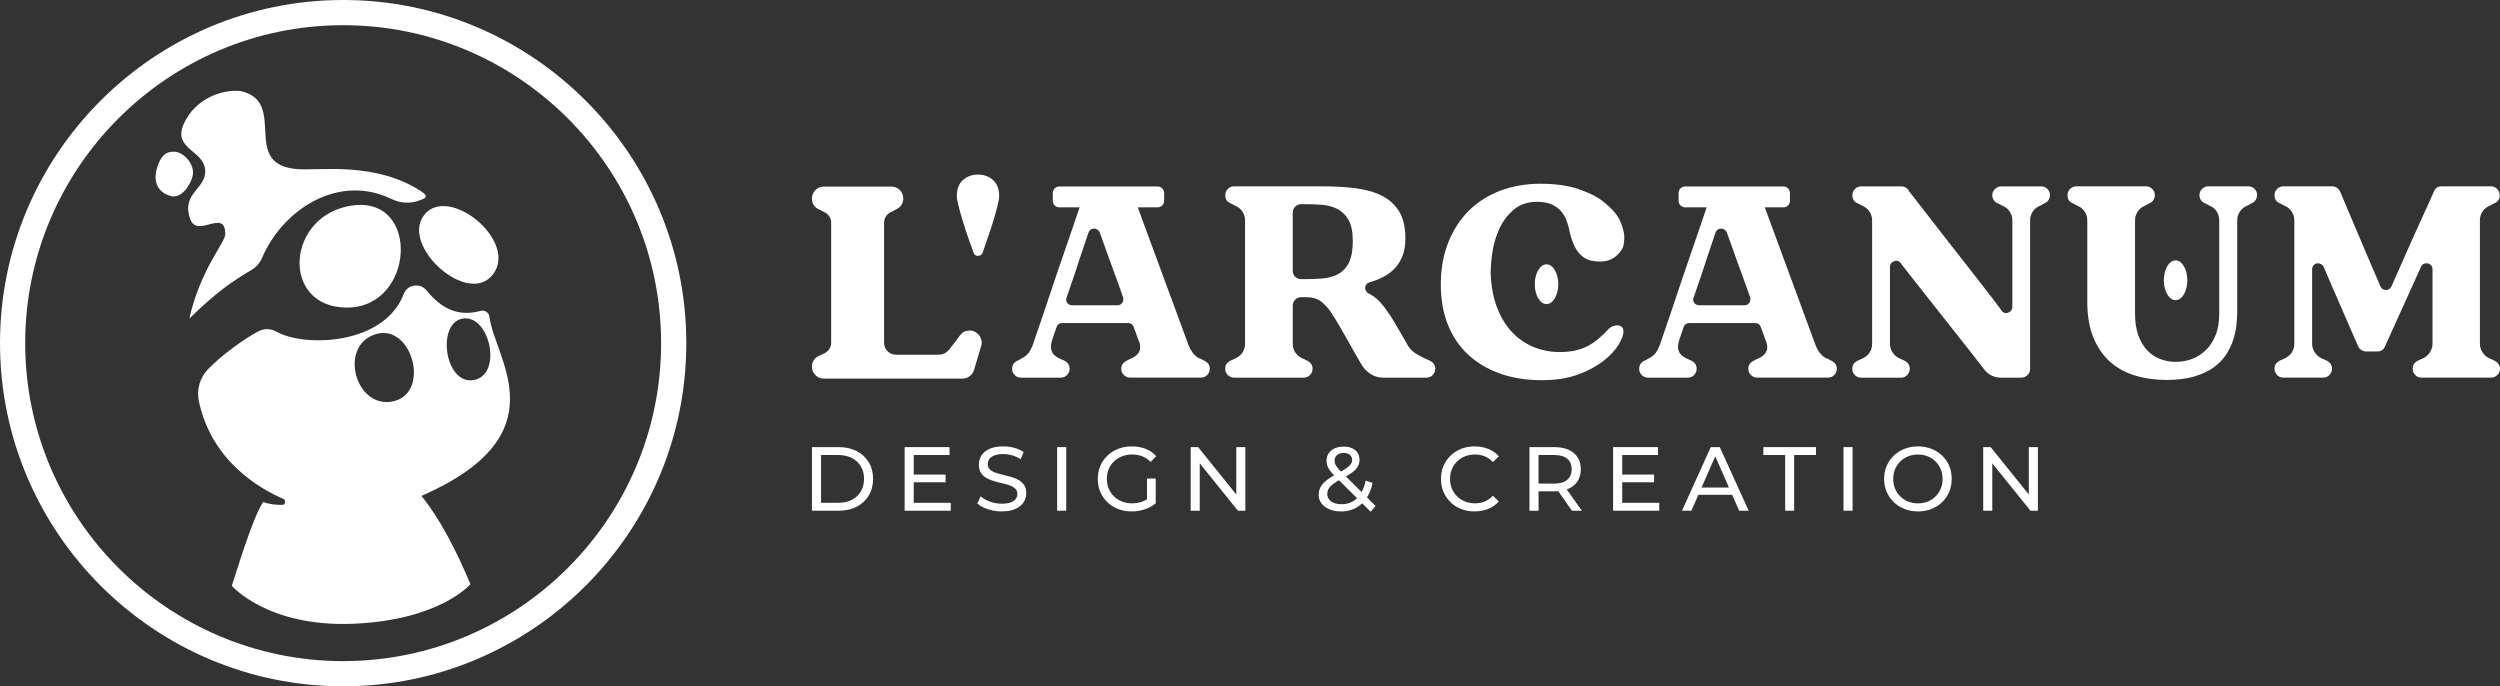 <?xml version="1.0" encoding="UTF-8"?>
<svg id="Calque_1" data-name="Calque 1" xmlns="http://www.w3.org/2000/svg" viewBox="0 0 1091.27 299.58">
  <rect x="0" y="0" width="1091.27" height="299.58" fill="#333333" stroke="none"/>
  <defs>
    <style>
      .cls-1 {
        fill: #fff;
        stroke-width: 0px;
      }
    </style>
  </defs>
  <g>
    <g>
      <path class="cls-1" d="M154.19,89.65c29.44-3.73,26.69,44.57-2.67,44.61-29.36.04-26.77-40.89,2.67-44.61Z"/>
      <g>
        <path class="cls-1" d="M82.64,139.06c11.62-11.37,18.26-15.94,27.22-21.29,2.03-1.21,3.6-3.04,4.53-5.21,8.98-21.06,33.32-36.99,56.53-25.68,3.99,1.94,8.6,2.12,12.7.41,1.6-.63,3.97-1.34.29-3.74-19.78-12.9-43.28-9.11-53.55-9.7-25.83-1.48-4.66-28.87-24.7-33.95-4.37-1.11-19.17.57-25.41,14.12-5.46,11.85,11.01,11.58,9.18,22.37-1.09,6.43-10.29,8.96-6.33,19.4,3.16,8.33,15.36-5.15,15.22,6.5-.05,3.68-10.87,15.32-15.67,36.77h0Z"/>
        <path class="cls-1" d="M185.12,93.89c10.45-13.55,40.94,11.01,30.21,25.69-10.73,14.68-40.65-12.14-30.21-25.69Z"/>
        <path class="cls-1" d="M84.11,76.65c-1.05,4.75-5.23,9.88-9.24,8.99-4.02-.89-8.81-4.41-6.23-12.64,1.64-5.22,3.97-6.97,7.57-6.78,4.11.2,8.95,5.68,7.9,10.44h0Z"/>
        <path class="cls-1" d="M213.66,138.31c-.24-1.88-2.08-3.11-3.91-2.6-9.97,2.78-17.46-1.35-23.51-8.89-2.82-3.52-8.39-2.72-10,1.5-8.5,22.34-43.35,23.4-55.63,16.42-2.42-1.37-5.35-1.43-7.81-.12-6.77,3.62-16.06,10.45-21.91,16.45-3.61,3.71-5.17,8.96-4.1,14.01,5.54,26.09,26.36,38.15,36.86,42.67,1.39.6.95,2.67-.55,2.65-2.73-.02-5.79-.31-8.15-1.25-2.81,3.32-8.12,18.5-13.76,36.55,0,0,15.69,18.23,53.35,16.56,37.67-1.66,50.82-17.28,50.82-17.28-6.11-14.56-13.33-28.58-21.39-38.51,61.12-26.76,32.05-59.61,29.67-78.17h0ZM171.77,175.15c-16.45,3.77-24.2-23.82-8.11-29.18,16.09-5.36,24.56,25.41,8.11,29.18ZM206.86,165.88c-12.75,2.38-16.52-24.99-4.81-26.83,11.71-1.83,17.56,24.44,4.81,26.83Z"/>
      </g>
    </g>
    <path class="cls-1" d="M149.79,299.58C67.2,299.58,0,232.39,0,149.79S67.2,0,149.79,0s149.79,67.2,149.79,149.79-67.2,149.79-149.79,149.79ZM149.79,11C73.26,11,11,73.26,11,149.79s62.26,138.79,138.79,138.79,138.79-62.26,138.79-138.79S226.32,11,149.79,11Z"/>
  </g>
  <g>
    <g>
      <path class="cls-1" d="M354.42,222.93v-27.76h11.7c2.96,0,5.57.58,7.83,1.74,2.26,1.16,4.02,2.79,5.27,4.88,1.26,2.09,1.88,4.51,1.88,7.26s-.63,5.17-1.88,7.26c-1.26,2.09-3.01,3.71-5.27,4.88-2.26,1.16-4.87,1.74-7.83,1.74h-11.7ZM358.39,219.48h7.5c2.3,0,4.29-.44,5.97-1.31,1.68-.87,2.98-2.1,3.91-3.67.92-1.57,1.39-3.39,1.39-5.45s-.46-3.91-1.39-5.47c-.93-1.56-2.23-2.78-3.91-3.65-1.68-.87-3.67-1.31-5.97-1.31h-7.5v20.86Z"/>
      <path class="cls-1" d="M398.84,219.48h16.18v3.45h-20.14v-27.76h19.59v3.45h-15.62v20.86ZM398.48,207.15h14.28v3.37h-14.28v-3.37Z"/>
      <path class="cls-1" d="M437.22,223.24c-2.12,0-4.14-.32-6.07-.97-1.93-.65-3.45-1.49-4.56-2.52l1.47-3.09c1.06.93,2.41,1.69,4.05,2.3,1.64.61,3.34.91,5.12.91,1.61,0,2.92-.18,3.93-.55,1-.37,1.74-.88,2.22-1.53.48-.65.71-1.38.71-2.2,0-.95-.31-1.72-.93-2.3-.62-.58-1.43-1.05-2.42-1.41-.99-.36-2.08-.67-3.27-.93-1.19-.26-2.39-.58-3.59-.93-1.2-.36-2.3-.81-3.29-1.37-.99-.56-1.79-1.3-2.4-2.24-.61-.94-.91-2.15-.91-3.63s.38-2.74,1.13-3.95c.75-1.2,1.92-2.17,3.49-2.89s3.57-1.09,6.01-1.09c1.61,0,3.21.21,4.8.63,1.59.42,2.96,1.03,4.12,1.82l-1.31,3.17c-1.19-.79-2.45-1.37-3.77-1.73s-2.6-.54-3.85-.54c-1.56,0-2.84.2-3.85.59-1,.4-1.74.93-2.2,1.59-.46.66-.69,1.4-.69,2.22,0,.98.31,1.76.93,2.34.62.58,1.43,1.04,2.42,1.39.99.34,2.08.65,3.27.93,1.19.28,2.38.59,3.59.93s2.3.79,3.29,1.35c.99.56,1.79,1.3,2.4,2.22.61.93.91,2.12.91,3.57s-.38,2.7-1.15,3.91c-.77,1.2-1.95,2.17-3.55,2.9-1.6.73-3.62,1.09-6.05,1.09Z"/>
      <path class="cls-1" d="M461.45,222.93v-27.76h3.97v27.76h-3.97Z"/>
      <path class="cls-1" d="M493.97,223.24c-2.14,0-4.11-.35-5.91-1.05-1.8-.7-3.36-1.69-4.68-2.97s-2.35-2.78-3.09-4.5c-.74-1.72-1.11-3.61-1.11-5.67s.37-3.95,1.11-5.67c.74-1.72,1.78-3.22,3.11-4.5,1.33-1.28,2.9-2.27,4.7-2.97,1.8-.7,3.78-1.05,5.95-1.05s4.2.36,6.03,1.07c1.82.71,3.37,1.78,4.64,3.21l-2.46,2.46c-1.14-1.11-2.37-1.92-3.71-2.44-1.34-.52-2.78-.77-4.34-.77s-3.06.27-4.42.79c-1.36.53-2.54,1.27-3.53,2.22-.99.95-1.76,2.08-2.3,3.39-.54,1.31-.81,2.73-.81,4.26s.27,2.91.81,4.22c.54,1.31,1.31,2.45,2.3,3.41.99.97,2.16,1.71,3.51,2.24,1.35.53,2.82.79,4.4.79,1.48,0,2.9-.23,4.26-.69,1.36-.46,2.62-1.24,3.79-2.32l2.26,3.01c-1.38,1.16-2.98,2.04-4.82,2.64-1.84.6-3.73.89-5.69.89ZM500.67,219.2v-10.31h3.81v10.83l-3.81-.52Z"/>
      <path class="cls-1" d="M519.74,222.93v-27.76h3.25l18.36,22.8h-1.71v-22.8h3.97v27.76h-3.25l-18.36-22.8h1.7v22.8h-3.97Z"/>
      <path class="cls-1" d="M585.33,223.24c-1.88,0-3.54-.3-5-.91-1.45-.61-2.6-1.45-3.45-2.54-.85-1.08-1.27-2.34-1.27-3.77,0-1.24.28-2.38.83-3.41.55-1.03,1.44-2.03,2.66-2.99,1.21-.96,2.82-1.96,4.8-2.99,1.61-.85,2.87-1.59,3.79-2.22.91-.63,1.56-1.24,1.94-1.8.38-.57.58-1.18.58-1.84,0-.9-.32-1.63-.95-2.2-.63-.57-1.55-.85-2.74-.85s-2.21.31-2.91.93c-.7.62-1.05,1.44-1.05,2.44,0,.5.09.98.26,1.45.17.46.49.98.95,1.55.46.57,1.13,1.29,2,2.16l14.67,14.59-2.14,2.54-15.58-15.5c-.93-.93-1.65-1.75-2.18-2.48-.53-.73-.91-1.43-1.15-2.12-.24-.69-.36-1.39-.36-2.1,0-1.24.31-2.33.93-3.27.62-.94,1.49-1.67,2.62-2.18,1.12-.52,2.44-.77,3.95-.77,1.4,0,2.62.23,3.65.69,1.03.46,1.83,1.12,2.4,1.98.57.86.85,1.9.85,3.11,0,1.06-.26,2.04-.77,2.93-.52.9-1.34,1.77-2.48,2.62-1.14.85-2.67,1.76-4.6,2.74-1.59.82-2.83,1.58-3.73,2.28-.9.7-1.54,1.4-1.92,2.08-.38.69-.57,1.44-.57,2.26,0,.87.26,1.65.77,2.32s1.24,1.2,2.18,1.57c.94.37,2.03.56,3.27.56,1.77,0,3.37-.38,4.8-1.15,1.43-.77,2.62-1.92,3.59-3.45.96-1.53,1.67-3.44,2.12-5.71l3.05.99c-.53,2.67-1.43,4.93-2.72,6.78-1.28,1.85-2.86,3.26-4.74,4.24s-3.99,1.47-6.34,1.47Z"/>
      <path class="cls-1" d="M643.66,223.24c-2.11,0-4.06-.35-5.85-1.05-1.78-.7-3.33-1.69-4.64-2.97-1.31-1.28-2.33-2.78-3.07-4.5-.74-1.72-1.11-3.61-1.11-5.67s.37-3.95,1.11-5.67c.74-1.72,1.77-3.22,3.09-4.5s2.88-2.27,4.66-2.97c1.78-.7,3.73-1.05,5.85-1.05s4.12.36,5.93,1.09c1.81.73,3.35,1.8,4.62,3.23l-2.58,2.5c-1.06-1.11-2.25-1.94-3.57-2.48-1.32-.54-2.74-.81-4.24-.81s-3.01.27-4.34.79c-1.34.53-2.49,1.27-3.47,2.22-.98.95-1.74,2.08-2.28,3.39-.54,1.31-.81,2.73-.81,4.26s.27,2.95.81,4.26c.54,1.31,1.3,2.44,2.28,3.39s2.13,1.69,3.47,2.22c1.33.53,2.78.79,4.34.79s2.92-.27,4.24-.81c1.32-.54,2.51-1.38,3.57-2.52l2.58,2.5c-1.27,1.43-2.81,2.51-4.62,3.25-1.81.74-3.8,1.11-5.97,1.11Z"/>
      <path class="cls-1" d="M667.62,222.93v-27.76h10.83c2.43,0,4.51.38,6.23,1.15,1.72.77,3.04,1.88,3.97,3.33.93,1.45,1.39,3.19,1.39,5.2s-.46,3.73-1.39,5.17c-.93,1.44-2.25,2.55-3.97,3.31-1.72.77-3.79,1.15-6.23,1.15h-8.64l1.78-1.82v10.27h-3.97ZM671.58,213.05l-1.78-1.94h8.53c2.54,0,4.46-.55,5.77-1.65,1.31-1.1,1.96-2.64,1.96-4.62s-.65-3.52-1.96-4.6c-1.31-1.08-3.23-1.63-5.77-1.63h-8.53l1.78-1.98v16.42ZM686.17,222.93l-7.06-10.07h4.24l7.14,10.07h-4.32Z"/>
      <path class="cls-1" d="M708.1,219.48h16.18v3.45h-20.14v-27.76h19.59v3.45h-15.62v20.86ZM707.75,207.15h14.28v3.37h-14.28v-3.37Z"/>
      <path class="cls-1" d="M734.2,222.93l12.57-27.76h3.93l12.61,27.76h-4.16l-11.22-25.54h1.59l-11.22,25.54h-4.08ZM739.55,215.99l1.07-3.17h15.62l1.15,3.17h-17.84Z"/>
      <path class="cls-1" d="M779.24,222.93v-24.31h-9.52v-3.45h22.96v3.45h-9.52v24.31h-3.93Z"/>
      <path class="cls-1" d="M804.7,222.93v-27.76h3.97v27.76h-3.97Z"/>
      <path class="cls-1" d="M837.22,223.24c-2.12,0-4.08-.36-5.89-1.07-1.81-.71-3.38-1.71-4.7-2.99-1.32-1.28-2.35-2.78-3.09-4.5-.74-1.72-1.11-3.59-1.11-5.63s.37-3.91,1.11-5.63c.74-1.72,1.77-3.22,3.09-4.5,1.32-1.28,2.88-2.28,4.68-2.99,1.8-.71,3.77-1.07,5.91-1.07s4.06.35,5.85,1.05c1.78.7,3.34,1.69,4.68,2.97s2.37,2.78,3.09,4.5c.73,1.72,1.09,3.61,1.09,5.67s-.36,3.95-1.09,5.67c-.73,1.72-1.76,3.22-3.09,4.5-1.34,1.28-2.89,2.27-4.68,2.97-1.78.7-3.73,1.05-5.85,1.05ZM837.22,219.72c1.53,0,2.95-.26,4.26-.79,1.31-.53,2.45-1.28,3.41-2.24s1.72-2.09,2.26-3.39c.54-1.29.81-2.71.81-4.24s-.27-2.95-.81-4.24c-.54-1.3-1.3-2.42-2.26-3.39-.97-.96-2.1-1.71-3.41-2.24-1.31-.53-2.73-.79-4.26-.79s-2.99.27-4.3.79c-1.31.53-2.45,1.28-3.43,2.24-.98.97-1.74,2.1-2.28,3.39-.54,1.3-.81,2.71-.81,4.24s.27,2.95.81,4.24c.54,1.3,1.3,2.43,2.28,3.39.98.97,2.12,1.71,3.43,2.24,1.31.53,2.74.79,4.3.79Z"/>
      <path class="cls-1" d="M865.69,222.93v-27.76h3.25l18.36,22.8h-1.71v-22.8h3.97v27.76h-3.25l-18.36-22.8h1.7v22.8h-3.97Z"/>
    </g>
    <g>
      <g>
        <path class="cls-1" d="M624.32,157.54l-2.81-1.28c-.91-.5-1.99-1.09-3.2-1.76-1.44-.78-2.69-2.01-3.74-3.64l-.08-.13c-.07-.15-.36-.69-1.34-2.37-.75-1.3-1.57-2.69-2.44-4.2-.8-1.37-1.58-2.7-2.34-4l-.23-.38c-.98-1.68-1.49-2.38-1.74-2.68l-.1-.14c-1.37-2.09-2.79-3.92-4.22-5.44-1.37-1.44-2.95-2.59-4.7-3.44l-.12-.06c-.87-.52-1.36-1.39-1.36-2.42s.66-1.94,1.78-2.31c2.29-.65,4.41-1.51,6.35-2.53,1.89-1,3.55-2.27,4.93-3.77,1.37-1.48,2.47-3.29,3.28-5.36s1.22-4.58,1.22-7.48c0-4.87-.9-8.83-2.67-11.76-1.77-2.92-4.25-5.23-7.37-6.84-3.2-1.66-7.06-2.79-11.47-3.35-4.53-.58-9.53-.87-14.86-.87h-38.37c-1.1,0-2,.37-2.75,1.13-.76.76-1.13,1.67-1.13,2.76,0,1.59.61,2.63,1.98,3.38.28.1.59.24.94.41l.16.1c.21.13.44.27.71.4l1,.5c1.15.52,2.1,1.37,2.8,2.5.69,1.12,1.05,2.33,1.05,3.61v53.92c0,2.71-1.32,4.86-3.8,6.21l-.1.05-2.69,1.23c-1.41.81-2.06,1.9-2.06,3.42v.13c0,1.01.36,1.87,1.13,2.63.75.75,1.66,1.13,2.75,1.13h30.35c1.1,0,2-.37,2.75-1.13s1.13-1.62,1.13-2.63v-.13c0-1.49-.67-2.57-2.12-3.39-.32-.12-.65-.28-.96-.5-.17-.11-.37-.21-.57-.3-.28-.12-.63-.26-1.03-.43l-.15-.07c-2.49-1.35-3.81-3.49-3.81-6.21v-16.68c0-.98.37-1.87,1.08-2.57s1.59-1.07,2.57-1.07h2.38c2.87,0,5.2.78,6.9,2.34,1.53,1.39,2.63,2.6,3.38,3.72,1.43,2.1,2.91,4.49,4.43,7.1,1.48,2.53,2.89,5.03,4.22,7.43,1.28,2.3,2.43,4.34,3.43,6.05,1,1.71,1.63,2.76,1.88,3.19,1.01,1.59,2.36,2.9,3.98,3.86,1.62.96,3.34,1.43,5.26,1.43h18.81c1.1,0,2-.37,2.75-1.13s1.13-1.62,1.13-2.63v-.13c0-1.51-.69-2.59-2.17-3.42ZM588.78,114.69c-1.19,2.33-2.86,4.05-4.99,5.12-2,1-4.35,1.6-6.96,1.78-2.43.17-5.03.26-7.75.26h-1.13c-.96,0-1.83-.33-2.52-.95-.51-.46-1.13-1.31-1.13-2.69v-25.32c0-1.07.37-2,1.08-2.69.69-.7,1.59-1.08,2.57-1.08h1.75c2.44,0,4.86.09,7.19.26,2.48.18,4.76.78,6.77,1.78,2.11,1.07,3.8,2.72,5.03,4.94,1.23,2.22,1.82,5.22,1.82,9.19s-.57,7.11-1.74,9.41Z"/>
        <path class="cls-1" d="M650.69,118.2v1.05c.17,5.4,1.05,10.28,2.6,14.51,1.57,4.27,3.71,7.92,6.38,10.84,2.68,2.95,5.88,5.23,9.49,6.76,3.6,1.54,7.55,2.32,11.75,2.32,1.75,0,3.5-.13,5.19-.39,1.74-.27,3.52-.76,5.29-1.48,1.8-.71,3.61-1.78,5.38-3.16,1.73-1.34,3.56-3.04,5.43-5.09.58-.57,1.19-.96,1.84-1.19.72-.23,1.35-.36,1.84-.36.13,0,.46.02,1.16.16.29.06.67.32,1.07.74.36.38.54,1,.54,1.86,0,1.39-.69,3.27-2.05,5.56-1.41,2.38-3.58,4.75-6.47,7.05-2.91,2.31-6.66,4.34-11.13,6.04-4.44,1.68-9.82,2.53-15.96,2.53-6.97,0-13.27-1.02-18.72-3.05-5.42-2-10.07-4.84-13.84-8.45-3.75-3.59-6.64-7.98-8.6-13.05-1.97-5.1-2.96-10.89-2.96-17.2,0-6.79,1.1-12.99,3.28-18.43,2.17-5.43,5.2-10.08,9-13.85,3.8-3.76,8.4-6.68,13.7-8.69,5.33-2.01,11.22-3.03,17.52-3.03s12.18.79,16.68,2.36c4.49,1.57,7.9,3.24,10.11,4.97,4.04,3.1,6.71,6.06,7.94,8.82,1.25,2.8,1.88,5.3,1.88,7.42,0,.29-.05,1.07-.3,3.07-.16,1.32-1.1,2.81-2.75,4.44-1.69,1.65-3.65,2.55-6.03,2.78-.6.07-1.18.11-1.7.11-1.15,0-2.39-.14-3.71-.41-1.2-.24-2.43-.83-3.67-1.74-1.24-.9-2.34-2.24-3.27-3.96-.98-1.79-1.8-4.11-2.42-6.83-.26-1.39-.63-2.82-1.12-4.27-.5-1.53-1.26-2.95-2.23-4.25-1.01-1.36-2.42-2.48-4.18-3.34-1.75-.85-4.01-1.28-6.74-1.28-4.12,0-7.59,1.2-10.32,3.56-2.62,2.27-4.69,5.05-6.16,8.3-1.43,3.16-2.42,6.45-2.93,9.79-.51,3.28-.77,6.12-.77,8.44Z"/>
        <path class="cls-1" d="M894.8,85.23c0,.72-.19,1.39-.58,2.03-.38.6-.86,1.05-1.48,1.34-.35.12-.69.3-1.02.52-.23.15-.47.3-.72.44-.23.13-.53.27-.94.44-1.2.54-2.15,1.39-2.85,2.52-.69,1.12-1.05,2.33-1.05,3.61v64.82c0,1.11-.36,2-1.13,2.76s-1.66,1.13-2.75,1.13h-8.9c-1.44,0-2.79-.31-4.04-.91-1.26-.61-2.29-1.47-3.17-2.63-1.33-1.75-2.99-3.89-5.09-6.54-2.05-2.58-4.24-5.37-6.57-8.34-2.34-2.96-4.75-6.01-7.22-9.14-2.46-3.14-4.83-6.13-7.08-8.97-2.26-2.83-4.3-5.43-6.14-7.77-1.8-2.28-3.24-4.13-4.31-5.54-.62-1.08-1.94-1.47-3.1-.94-1.06.39-1.68,1.29-1.68,2.4v33.6c0,1.29.34,2.5,1.03,3.61.68,1.11,1.61,1.98,2.75,2.6l2.79,1.28c1.41.81,2.06,1.9,2.06,3.42v.13c0,1.01-.36,1.87-1.13,2.63s-1.6,1.13-2.63,1.13h-17.42c-1.1,0-2-.37-2.76-1.13-.75-.76-1.12-1.62-1.12-2.63v-.13c0-1.52.65-2.6,2.06-3.42l2.69-1.23.09-.05c2.49-1.35,3.8-3.5,3.8-6.21v-53.92c0-1.28-.34-2.49-1.03-3.61-.7-1.14-1.66-1.98-2.8-2.5l-1-.5c-.27-.13-.51-.27-.71-.4l-.16-.1c-.35-.17-.66-.31-.94-.41-1.38-.74-1.98-1.79-1.98-3.38,0-1.1.36-2,1.13-2.76.75-.75,1.66-1.13,2.75-1.13h17.42c.74,0,1.43.18,2.08.56.59.34,1.02.81,1.32,1.45l.18.29c6.02,7.78,11.71,15.09,17.05,21.94,2.25,2.93,4.58,5.9,6.89,8.78l12.27,15.78c1.64,2.21,2.95,3.98,3.95,5.31.62,1.09,1.95,1.49,3.11.95,1.05-.39,1.68-1.28,1.68-2.39v-37.87c0-1.28-.34-2.49-1.04-3.61-.7-1.14-1.66-1.98-2.8-2.5l-1-.5c-.27-.13-.51-.27-.71-.4l-.16-.1c-.37-.18-.69-.32-.98-.42-.62-.29-1.11-.73-1.48-1.34-.4-.64-.59-1.31-.59-2.03,0-1.11.37-1.97,1.17-2.74.8-.76,1.69-1.15,2.72-1.15h17.42c1.1,0,2,.37,2.75,1.13.76.76,1.13,1.67,1.13,2.76Z"/>
        <path class="cls-1" d="M985.21,85.23c0,.72-.2,1.39-.59,2.03-.37.6-.86,1.05-1.48,1.34-.35.12-.69.3-1.02.52-.22.15-.47.3-.72.44-.23.13-.53.27-.94.44-1.2.54-2.15,1.39-2.85,2.52-.69,1.12-1.04,2.33-1.04,3.61v40c0,1.7-.13,3.67-.37,5.85-.24,2.14-.72,4.34-1.44,6.53-.7,2.16-1.77,4.31-3.15,6.41-1.36,2.05-3.18,3.9-5.4,5.5-2.23,1.61-5.05,2.92-8.39,3.92-3.35.99-7.47,1.51-12.23,1.51s-9.59-.67-13.85-2.01c-4.2-1.31-7.85-3.35-10.84-6.07-2.99-2.71-5.4-6.25-7.14-10.49-1.75-4.26-2.64-9.49-2.64-15.54v-35.61c0-1.28-.35-2.49-1.05-3.61-.69-1.14-1.66-1.98-2.8-2.5l-.99-.5c-.27-.13-.51-.27-.71-.4l-.17-.1c-.34-.17-.65-.31-.94-.41-1.37-.74-1.98-1.79-1.98-3.38,0-1.1.37-2,1.13-2.76.75-.75,1.66-1.13,2.76-1.13h30.34c1.1,0,2,.37,2.76,1.13.75.76,1.13,1.67,1.13,2.76,0,.72-.2,1.39-.59,2.03-.37.6-.86,1.05-1.48,1.34-.35.12-.69.3-1.02.52-.22.15-.46.29-.72.44-.23.13-.53.27-.94.44-1.2.54-2.15,1.39-2.85,2.52-.68,1.11-1.04,2.33-1.04,3.61v40.88c0,3.68.49,6.87,1.47,9.5,1,2.65,2.33,4.85,3.97,6.54,1.66,1.71,3.61,2.96,5.78,3.75,4.07,1.48,8.72,1.6,13.28.01,2.24-.77,4.29-2.02,6.11-3.71,1.83-1.68,3.32-3.88,4.44-6.53,1.13-2.64,1.69-5.86,1.69-9.56v-40.88c0-1.26-.32-2.46-.94-3.57-.66-1.15-1.61-2.01-2.77-2.54l-1-.5c-.27-.13-.5-.27-.71-.4l-.16-.1c-.37-.18-.69-.32-.98-.42-.62-.29-1.11-.73-1.48-1.34-.4-.64-.59-1.31-.59-2.03,0-1.1.37-2,1.13-2.76.76-.75,1.66-1.13,2.76-1.13h17.42c1.1,0,2,.37,2.75,1.13s1.14,1.67,1.14,2.76Z"/>
        <path class="cls-1" d="M1091.27,160.95v.13c0,1.01-.37,1.84-1.17,2.61-.8.76-1.69,1.15-2.71,1.15h-30.47c-1.02,0-1.88-.37-2.63-1.13-.76-.76-1.13-1.62-1.13-2.63v-.13c0-1.52.65-2.6,2.06-3.42l2.69-1.23.1-.05c1.15-.62,2.07-1.5,2.75-2.6.69-1.12,1.05-2.33,1.05-3.61v-32.48c0-1.26-.73-2.22-1.97-2.57l-.2-.06h-.59c-1.03,0-1.89.58-2.25,1.5-1,2.18-2.22,4.86-3.64,8.04-1.43,3.18-2.88,6.41-4.39,9.72-1.5,3.3-2.94,6.48-4.32,9.53-1.38,3.05-2.49,5.5-3.34,7.37-.68,1.62-1.77,2.34-3.51,2.34h-4.63c-.8,0-1.53-.21-2.21-.64-.65-.41-1.12-.96-1.44-1.73-.82-1.81-1.87-4.18-3.19-7.25-1.3-3.01-2.67-6.19-4.14-9.54-1.47-3.35-2.88-6.6-4.26-9.78-1.38-3.18-2.52-5.84-3.45-8.01l-.09-.19c-.53-.87-1.44-1.36-2.55-1.36h-.21l-.2.06c-1.24.35-1.97,1.32-1.97,2.57v32.48c0,1.29.35,2.5,1.05,3.61.67,1.11,1.61,1.98,2.75,2.6l2.79,1.28c1.41.81,2.06,1.9,2.06,3.42v.13c0,1.01-.37,1.87-1.13,2.63-.77.76-1.61,1.13-2.63,1.13h-17.42c-1.11,0-2.01-.37-2.76-1.13-.75-.76-1.13-1.62-1.13-2.63v-.13c0-1.52.65-2.6,2.06-3.42l2.7-1.23.09-.05c2.48-1.35,3.8-3.5,3.8-6.21v-53.92c0-1.28-.35-2.49-1.05-3.61-.69-1.14-1.66-1.98-2.8-2.5l-.99-.5c-.27-.13-.51-.27-.71-.4l-.17-.1c-.35-.17-.65-.31-.94-.41-1.37-.74-1.98-1.79-1.98-3.38,0-1.1.37-2,1.13-2.76.76-.75,1.66-1.13,2.76-1.13h21.18c.85,0,1.58.22,2.2.66.64.46,1.12,1.05,1.43,1.81,2.59,6.1,5.01,11.83,7.27,17.18,1,2.33,2.01,4.69,3,7.07,1,2.38,1.97,4.64,2.89,6.78.91,2.13,1.75,4.07,2.5,5.83l1.87,4.35c.39.98,1.29,1.58,2.4,1.58.95,0,1.77-.48,2.29-1.36l.1-.19c.49-1.16,1.14-2.61,1.93-4.36.79-1.76,1.66-3.71,2.58-5.85.9-2.11,1.92-4.38,2.99-6.74,1.08-2.39,2.14-4.71,3.13-6.96,2.42-5.35,5.01-11.07,7.78-17.17l.04-.12c.62-1.74,1.73-2.51,3.6-2.51h21.44c1.01,0,1.87.37,2.63,1.13.75.76,1.13,1.67,1.13,2.76,0,1.59-.61,2.63-1.99,3.38-.28.11-.6.24-.94.41l-.16.1c-.22.15-.46.29-.72.44-.23.13-.53.27-.87.41l-.07.03c-1.2.54-2.15,1.39-2.85,2.52-.68,1.11-1.03,2.33-1.03,3.61v53.92c0,1.29.35,2.5,1.03,3.61.68,1.11,1.61,1.98,2.75,2.6l2.8,1.28c.68.38,1.21.86,1.61,1.48.39.6.57,1.24.57,1.94Z"/>
        <path class="cls-1" d="M525.94,157.57c-.32-.12-.65-.28-.96-.5-.17-.11-.37-.21-.57-.3-.28-.12-.63-.26-1.03-.43l-.16-.07c-1.13-.61-2.08-1.49-2.84-2.6-.69-1.02-1.24-2.07-1.61-3.1l-22.13-60.06h8.67c1.58,0,2.85-1.28,2.85-2.84v-3.42c0-1.58-1.28-2.85-2.85-2.85h-42.92c-1.57,0-2.84,1.28-2.84,2.85v3.42c0,1.57,1.28,2.84,2.84,2.84h8.86c-.04.12-.07.23-.11.35-.96,2.84-2.03,5.98-3.21,9.41-1.17,3.43-2.4,7.02-3.7,10.78-1.3,3.76-2.57,7.48-3.82,11.15-2.82,8.54-5.95,17.79-9.29,27.46-.25.95-.74,2.11-1.48,3.44-.82,1.49-2.19,2.69-4.06,3.58-.26.13-.5.26-.68.37-.25.15-.48.27-.67.37-.18.09-.34.15-.5.2-1.31.8-1.92,1.87-1.92,3.34v.13c0,1.01.36,1.87,1.13,2.63.75.75,1.66,1.13,2.75,1.13h17.42c1.01,0,1.88-.37,2.64-1.13.75-.76,1.13-1.62,1.13-2.63v-.13c0-1.52-.66-2.6-2.07-3.42l-2.81-1.29c-1.5-.85-2.38-1.68-2.77-2.6-.33-.76-.49-1.52-.49-2.22,0-.81.14-1.72.43-2.69l.77-2.3c.25-.69.47-1.33.67-1.97.22-.7.42-1.29.6-1.75.34-1.03,1.26-1.7,2.4-1.7h28.84c1.16,0,2.06.66,2.43,1.78.14.35.38.96.67,1.78.3.81.58,1.6.83,2.36.31.77.65,1.66,1,2.59l.03.11c.2.71.3,1.41.3,2.04,0,.92-.31,1.8-.93,2.61-.55.71-1.37,1.36-2.48,1.97-.41.21-.79.38-1.2.52-.22.09-.41.18-.56.29-.32.21-.64.37-.97.49-1.45.81-2.12,1.9-2.12,3.39v.13c0,1.01.37,1.87,1.13,2.63.75.75,1.66,1.13,2.76,1.13h30.84c1.12,0,1.99-.36,2.75-1.13.76-.76,1.14-1.62,1.14-2.63v-.13c0-1.49-.68-2.57-2.13-3.39ZM490.33,130.62c0,.32-.06.68-.2,1.1l-.07.23-.15.2c-.53.71-1.28,1.11-2.08,1.11h-19.82c-1.12,0-1.73-.52-2.04-.91-.39-.43-.59-.98-.59-1.6,0-.3.07-.6.23-.94.25-.74.57-1.7.97-2.86l1.38-4.01c.5-1.47,1.02-3,1.57-4.63.54-1.62,1.07-3.23,1.56-4.8,1.27-3.71,2.6-7.68,4.02-11.94.37-1.12,1.29-1.78,2.43-1.78,1.08,0,1.98.57,2.48,1.59l.07.17c1.51,4.26,2.92,8.22,4.26,11.9.58,1.59,1.17,3.2,1.76,4.83.58,1.63,1.15,3.17,1.69,4.62.54,1.48,1.02,2.82,1.45,4.05.42,1.22.76,2.2,1.01,2.95l.07.23v.5Z"/>
        <path class="cls-1" d="M799.65,157.57c-.33-.12-.65-.28-.96-.5-.18-.11-.37-.21-.58-.3-.27-.12-.62-.26-1.02-.43l-.16-.07c-1.13-.61-2.09-1.49-2.84-2.6-.7-1.02-1.25-2.07-1.62-3.1l-22.12-60.06h8.13c1.58,0,2.85-1.28,2.85-2.84v-3.42c0-1.58-1.28-2.85-2.85-2.85h-42.92c-1.57,0-2.84,1.28-2.84,2.85v3.42c0,1.57,1.28,2.84,2.84,2.84h9.41c-.04.12-.08.23-.12.35-.95,2.84-2.02,5.98-3.2,9.41s-2.4,7.02-3.7,10.78c-1.3,3.76-2.57,7.48-3.82,11.15-2.82,8.54-5.95,17.79-9.29,27.46-.25.95-.75,2.11-1.49,3.44-.82,1.49-2.18,2.69-4.06,3.58-.26.13-.49.26-.67.37-.26.15-.48.27-.67.37-.18.09-.34.15-.5.2-1.32.8-1.93,1.87-1.93,3.34v.13c0,1.01.37,1.87,1.13,2.63.76.75,1.66,1.13,2.76,1.13h17.42c1.02,0,1.88-.37,2.63-1.13s1.13-1.62,1.13-2.63v-.13c0-1.52-.65-2.6-2.06-3.42l-2.81-1.29c-1.5-.85-2.38-1.68-2.77-2.6-.33-.76-.5-1.52-.5-2.22,0-.81.15-1.72.44-2.69l.76-2.3c.26-.69.48-1.33.68-1.97.22-.7.42-1.29.6-1.75.34-1.03,1.26-1.7,2.4-1.7h28.84c1.15,0,2.06.66,2.43,1.78.14.35.37.96.67,1.78.3.81.57,1.6.83,2.36.31.77.64,1.66.98,2.59l.04.11c.2.71.3,1.41.3,2.04,0,.92-.31,1.8-.93,2.61-.55.71-1.37,1.36-2.48,1.97-.41.21-.8.38-1.2.52-.22.09-.41.18-.57.29-.31.21-.63.37-.96.49-1.45.81-2.12,1.9-2.12,3.39v.13c0,1.01.36,1.87,1.13,2.63.75.75,1.66,1.13,2.75,1.13h30.85c1.12,0,1.99-.36,2.75-1.13s1.13-1.62,1.13-2.63v-.13c0-1.49-.67-2.57-2.12-3.39ZM764.04,130.62c0,.32-.06.68-.2,1.1l-.08.23-.14.2c-.53.71-1.28,1.11-2.09,1.11h-19.81c-1.12,0-1.73-.52-2.04-.91-.39-.43-.59-.98-.59-1.6,0-.3.07-.6.23-.94.25-.74.57-1.7.97-2.86l1.38-4.01c.5-1.47,1.02-3,1.57-4.63.54-1.62,1.06-3.23,1.56-4.8,1.27-3.71,2.6-7.68,4.02-11.94.37-1.12,1.28-1.78,2.43-1.78,1.08,0,1.97.57,2.48,1.59l.07.17c1.51,4.26,2.92,8.22,4.26,11.9.58,1.59,1.17,3.2,1.76,4.83.57,1.63,1.14,3.17,1.68,4.62.55,1.48,1.03,2.82,1.46,4.05.42,1.22.75,2.2,1,2.95l.08.23v.5Z"/>
        <path class="cls-1" d="M675.07,115.37c-2.83,0-5.13,3.89-5.13,8.69s2.3,8.69,5.13,8.69,5.13-3.89,5.13-8.69-2.3-8.69-5.13-8.69Z"/>
        <path class="cls-1" d="M949.66,131.04c2.83,0,5.13-3.89,5.13-8.69s-2.3-8.69-5.13-8.69-5.13,3.89-5.13,8.69,2.3,8.69,5.13,8.69Z"/>
      </g>
      <g>
        <path class="cls-1" d="M425.62,144.86c1.13.65,1.9,1.42,2.31,2.31.4.89.61,1.66.61,2.31,0,.49-.08,1.01-.24,1.58-.65,2.11-1.24,4.05-1.76,5.83-.53,1.78-.99,3.36-1.4,4.74-.41,1.13-1.07,2.03-2,2.67-.93.65-1.97.97-3.1.97h-60.38c-1.46,0-2.69-.51-3.71-1.52-1.01-1.01-1.52-2.21-1.52-3.58v-.12c0-2.02.93-3.56,2.79-4.62l2.67-1.21c1.94-1.05,2.92-2.63,2.92-4.74v-52.24c0-.97-.26-1.88-.79-2.73-.53-.85-1.24-1.48-2.13-1.88-.32-.16-.65-.32-.97-.49-.32-.16-.61-.32-.85-.49-.32-.16-.61-.28-.85-.36-1.86-.97-2.79-2.51-2.79-4.62,0-1.46.51-2.69,1.52-3.71s2.25-1.52,3.71-1.52h29.4c1.46,0,2.69.51,3.71,1.52,1.01,1.01,1.52,2.25,1.52,3.71,0,.97-.26,1.88-.79,2.73-.53.85-1.24,1.48-2.13,1.88-.24.08-.49.2-.73.36-.24.16-.51.32-.79.49-.28.16-.63.32-1.03.49-.89.41-1.6,1.03-2.13,1.88-.53.85-.79,1.76-.79,2.73v52.37c0,1.46.51,2.69,1.52,3.71,1.01,1.01,2.25,1.52,3.71,1.52h18.35c2.1,0,3.77-.81,4.98-2.43.65-.81,1.36-1.72,2.13-2.73.77-1.01,1.6-2.13,2.49-3.34.81-.97,1.62-1.56,2.43-1.76.81-.2,1.42-.3,1.82-.3.81,0,1.58.2,2.31.61Z"/>
        <path class="cls-1" d="M417.67,85.57c0-3.08.89-5.41,2.67-6.99,1.78-1.58,3.97-2.37,6.56-2.37s4.78.79,6.56,2.37c1.78,1.58,2.67,3.91,2.67,6.99,0,.97-.24,2.43-.73,4.37-.49,1.94-1.09,4.11-1.82,6.5-.73,2.39-1.52,4.8-2.37,7.23-.85,2.43-1.6,4.62-2.25,6.56-.41.97-1.09,1.46-2.07,1.46-1.05,0-1.7-.49-1.94-1.46-.73-1.94-1.52-4.15-2.37-6.62-.85-2.47-1.64-4.9-2.37-7.29-.73-2.39-1.34-4.56-1.82-6.5-.49-1.94-.73-3.36-.73-4.25Z"/>
      </g>
    </g>
  </g>
</svg>